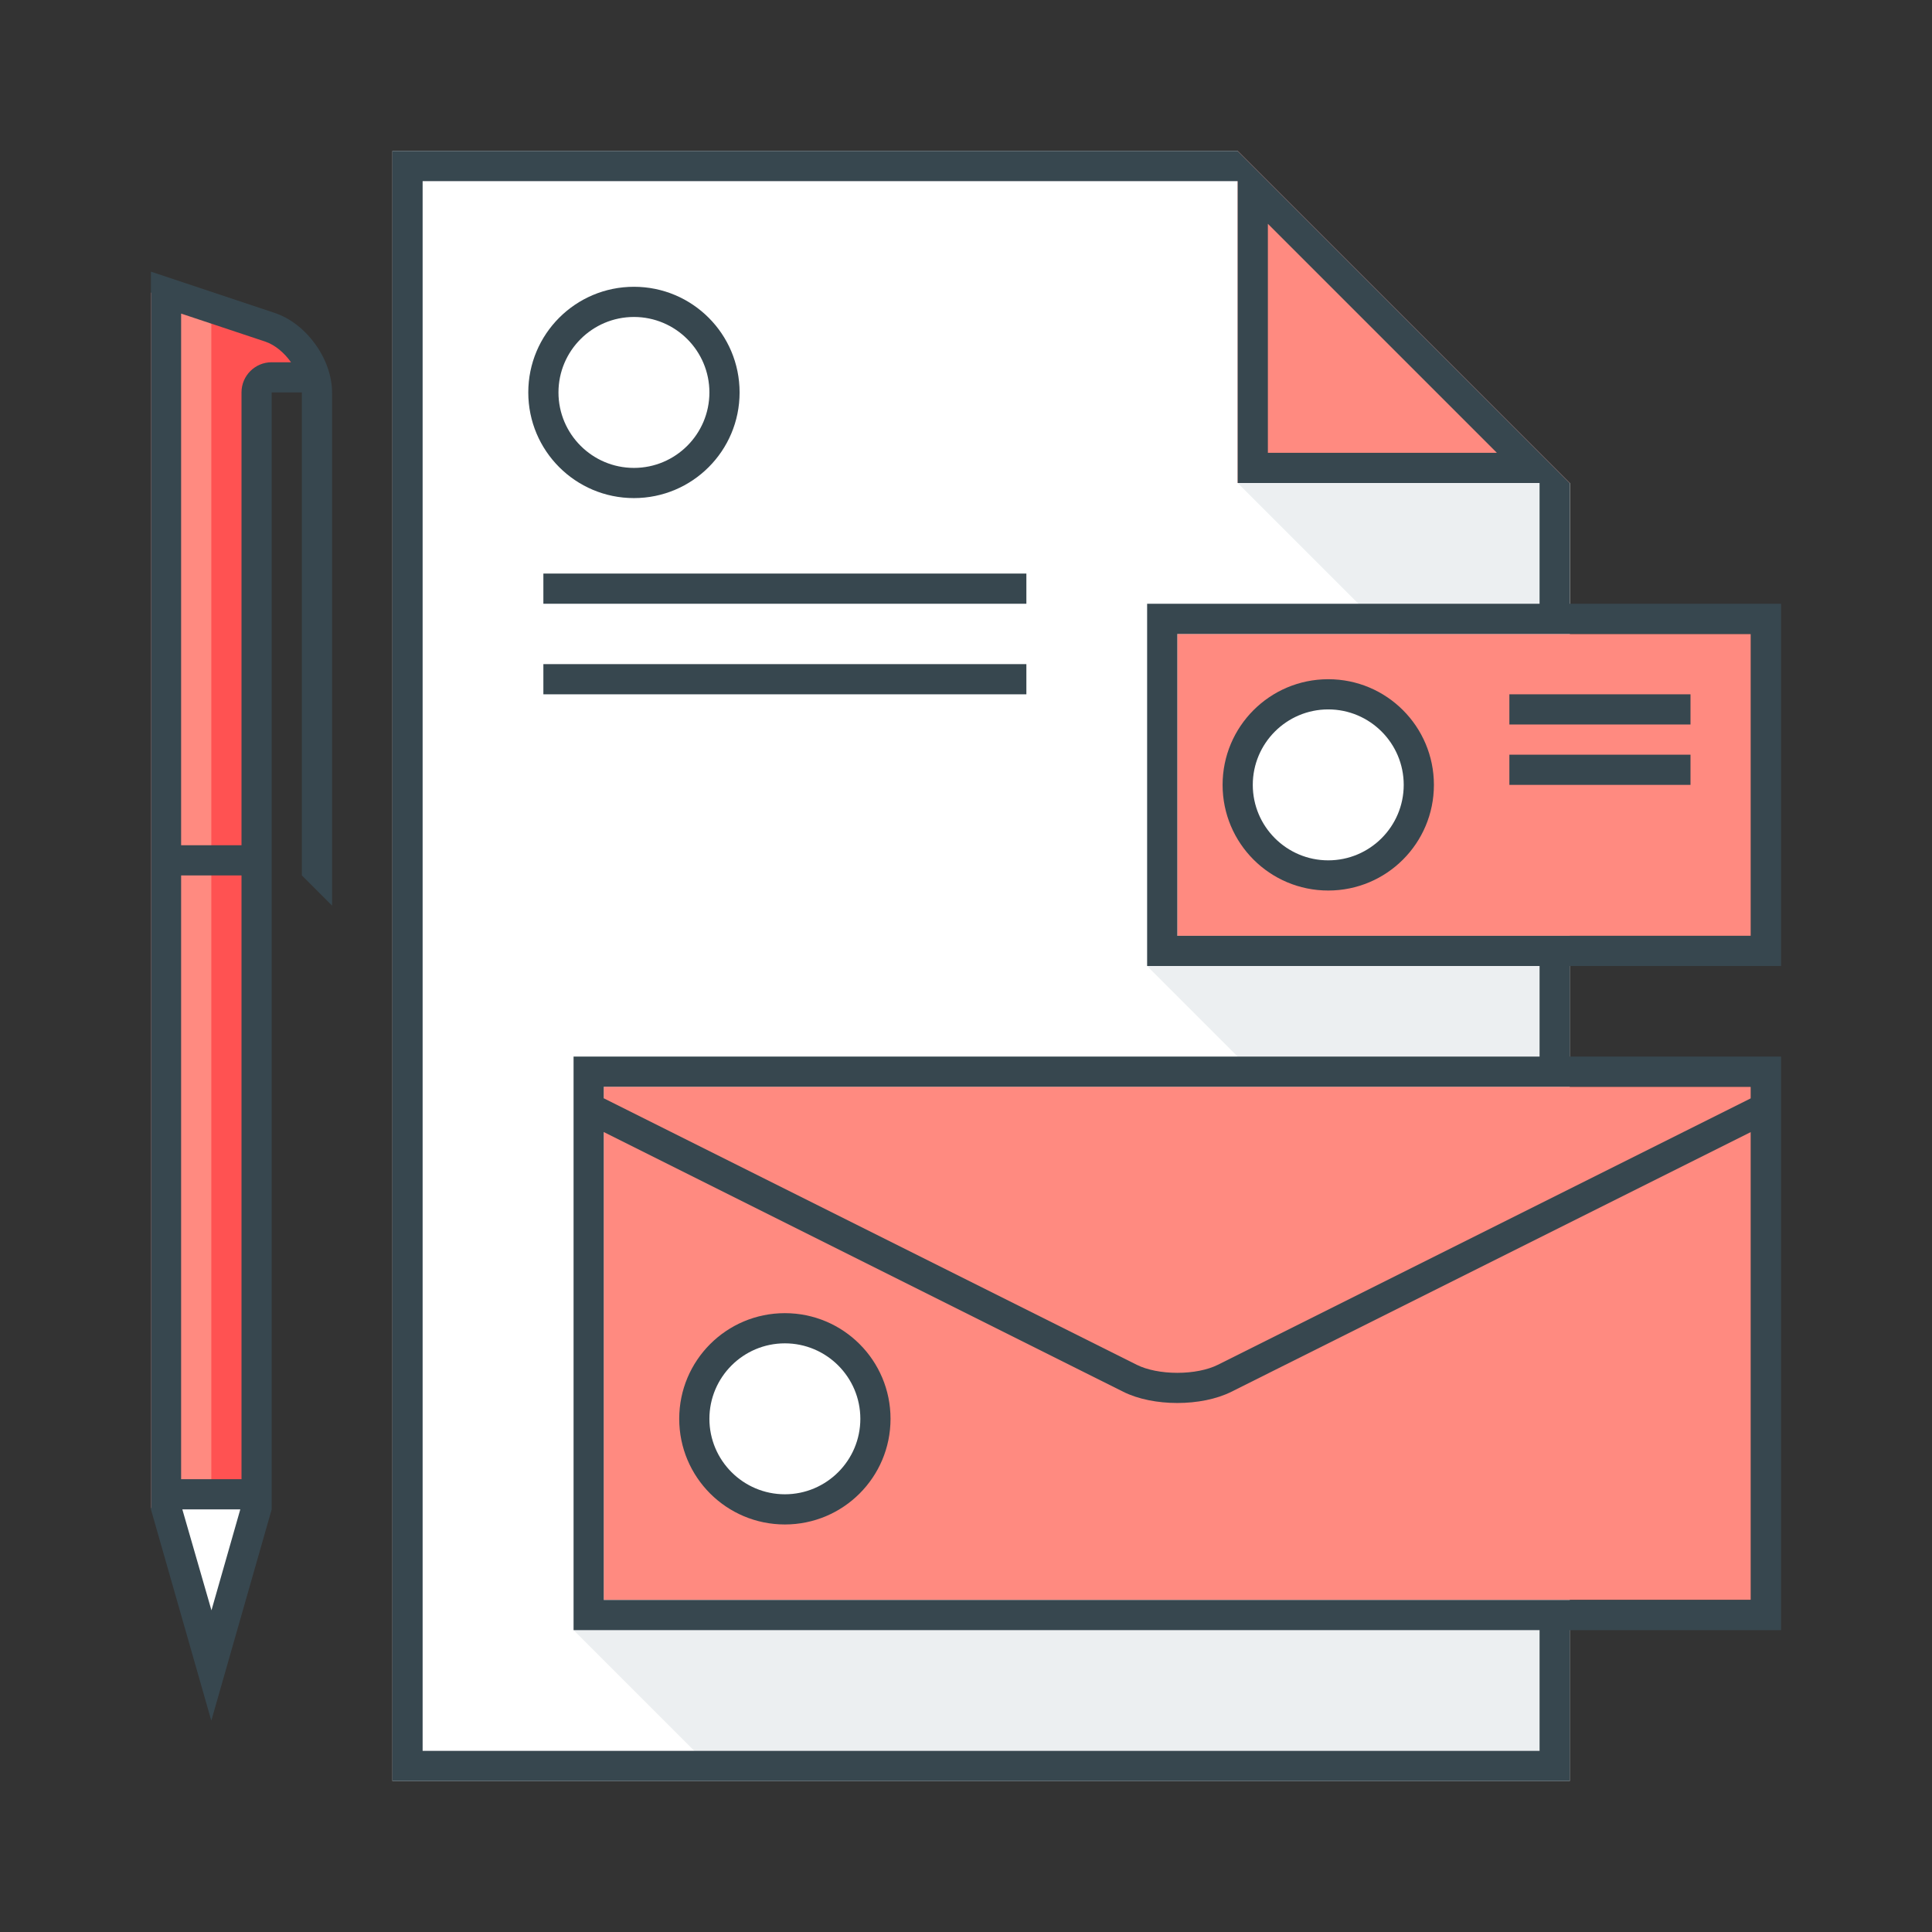 <?xml version="1.0" encoding="utf-8"?>
<!-- Generator: Adobe Illustrator 16.0.0, SVG Export Plug-In . SVG Version: 6.00 Build 0)  -->
<!DOCTYPE svg PUBLIC "-//W3C//DTD SVG 1.1//EN" "http://www.w3.org/Graphics/SVG/1.1/DTD/svg11.dtd">
<svg version="1.1" id="Icons" xmlns="http://www.w3.org/2000/svg" xmlns:xlink="http://www.w3.org/1999/xlink" x="0px" y="0px"
	 width="64px" height="64px" viewBox="0 0 64 64" enable-background="new 0 0 64 64" xml:space="preserve">
<rect x="0" y="0" width="64" height="64" fill="#333333" stroke="none"/>
<g id="branding">
	<g>
		<polygon fill="#FFFFFF" points="52,59 13,59 13,5 41,5 52,16 		"/>
	</g>
	<g>
		<g>
			<polygon fill="#ECEFF1" points="41,16 52,16 52,27 			"/>
		</g>
		<polygon fill="#ECEFF1" points="51,58 23,58 19,54 51,54 		"/>
		<polygon fill="#ECEFF1" points="51,35 41,35 38,32 51,32 		"/>
	</g>
	<g>
		<path fill="#FF5252" d="M5.5,49.93V9.693l3.444,1.148C9.787,11.123,10.5,12.111,10.5,13c0-0.276-0.224-0.5-0.5-0.5H9
			c-0.276,0-0.5,0.224-0.5,0.5v36.93L7,55.18L5.5,49.93z"/>
	</g>
	<g>
		<g>
			<polygon fill="#FF8A80" points="52,16 41,16 41,5 			"/>
		</g>
		<rect x="39" y="21" fill="#FF8A80" width="19" height="10"/>
		<rect x="20" y="36" fill="#FF8A80" width="38" height="17"/>
		<polygon fill="#FF8A80" points="7,10.193 5,9.693 5,49.93 7,55.18 		"/>
	</g>
	<g>
		<polygon fill="#FFFFFF" points="5.5,49.43 5.5,49.5 8.5,49.5 8.5,49.43 7,54.68 		"/>
	</g>
	<g>
		<circle fill="#FFFFFF" cx="21" cy="13" r="3"/>
		<circle fill="#FFFFFF" cx="44" cy="26" r="3"/>
		<circle fill="#FFFFFF" cx="26" cy="47" r="3"/>
	</g>
	<g id="branding_1_">
		<g>
			<path fill="#37474F" d="M9.103,10.367L5,9v40v1l2,7l2-7v-1V13h1v16l1,1V13C11,11.896,10.15,10.717,9.103,10.367z M6.04,50h1.92
				l-0.955,3.344L6.04,50z M6,49V29h2v20H6z M9,12c-0.553,0-1,0.447-1,1v15H6V10.388l2.786,0.928
				c0.322,0.108,0.63,0.367,0.854,0.685H9z"/>
			<path fill="#37474F" d="M59,32V20h-7v-4L41,5H13v54h39v-5h7V35h-7v-3H59z M58,31H39V21h19V31z M42,7.414L49.586,15H42V7.414z
				 M58,53H20V37.5l17.211,8.605c0.494,0.247,1.142,0.371,1.789,0.371s1.295-0.124,1.789-0.371L58,37.5V53z M58,36.382
				l-17.658,8.829c-0.337,0.169-0.826,0.266-1.342,0.266s-1.005-0.097-1.342-0.266L20,36.382V36h19h19V36.382z M51,35H39H19v19h32v4
				H14V6h27v10h9.999L51,16.001V20H38v12h13V35z"/>
			<path fill="#37474F" d="M21,16.5c1.934,0,3.5-1.566,3.5-3.5S22.934,9.5,21,9.5s-3.5,1.566-3.5,3.5S19.066,16.5,21,16.5z M21,10.5
				c1.379,0,2.5,1.121,2.5,2.5s-1.121,2.5-2.5,2.5s-2.5-1.121-2.5-2.5S19.621,10.5,21,10.5z"/>
			<path fill="#37474F" d="M44,29.5c1.934,0,3.5-1.566,3.5-3.5s-1.566-3.5-3.5-3.5s-3.5,1.566-3.5,3.5S42.066,29.5,44,29.5z
				 M44,23.5c1.379,0,2.5,1.121,2.5,2.5s-1.121,2.5-2.5,2.5s-2.5-1.121-2.5-2.5S42.621,23.5,44,23.5z"/>
			<rect x="18" y="22" fill="#37474F" width="16" height="1"/>
			<rect x="18" y="19" fill="#37474F" width="16" height="1"/>
			<path fill="#37474F" d="M26,43.5c-1.934,0-3.5,1.566-3.5,3.5s1.566,3.5,3.5,3.5s3.5-1.566,3.5-3.5S27.934,43.5,26,43.5z M26,49.5
				c-1.379,0-2.5-1.121-2.5-2.5s1.121-2.5,2.5-2.5s2.5,1.121,2.5,2.5S27.379,49.5,26,49.5z"/>
			<rect x="50" y="23" fill="#37474F" width="6" height="1"/>
			<rect x="50" y="25" fill="#37474F" width="6" height="1"/>
		</g>
	</g>
</g>
</svg>
